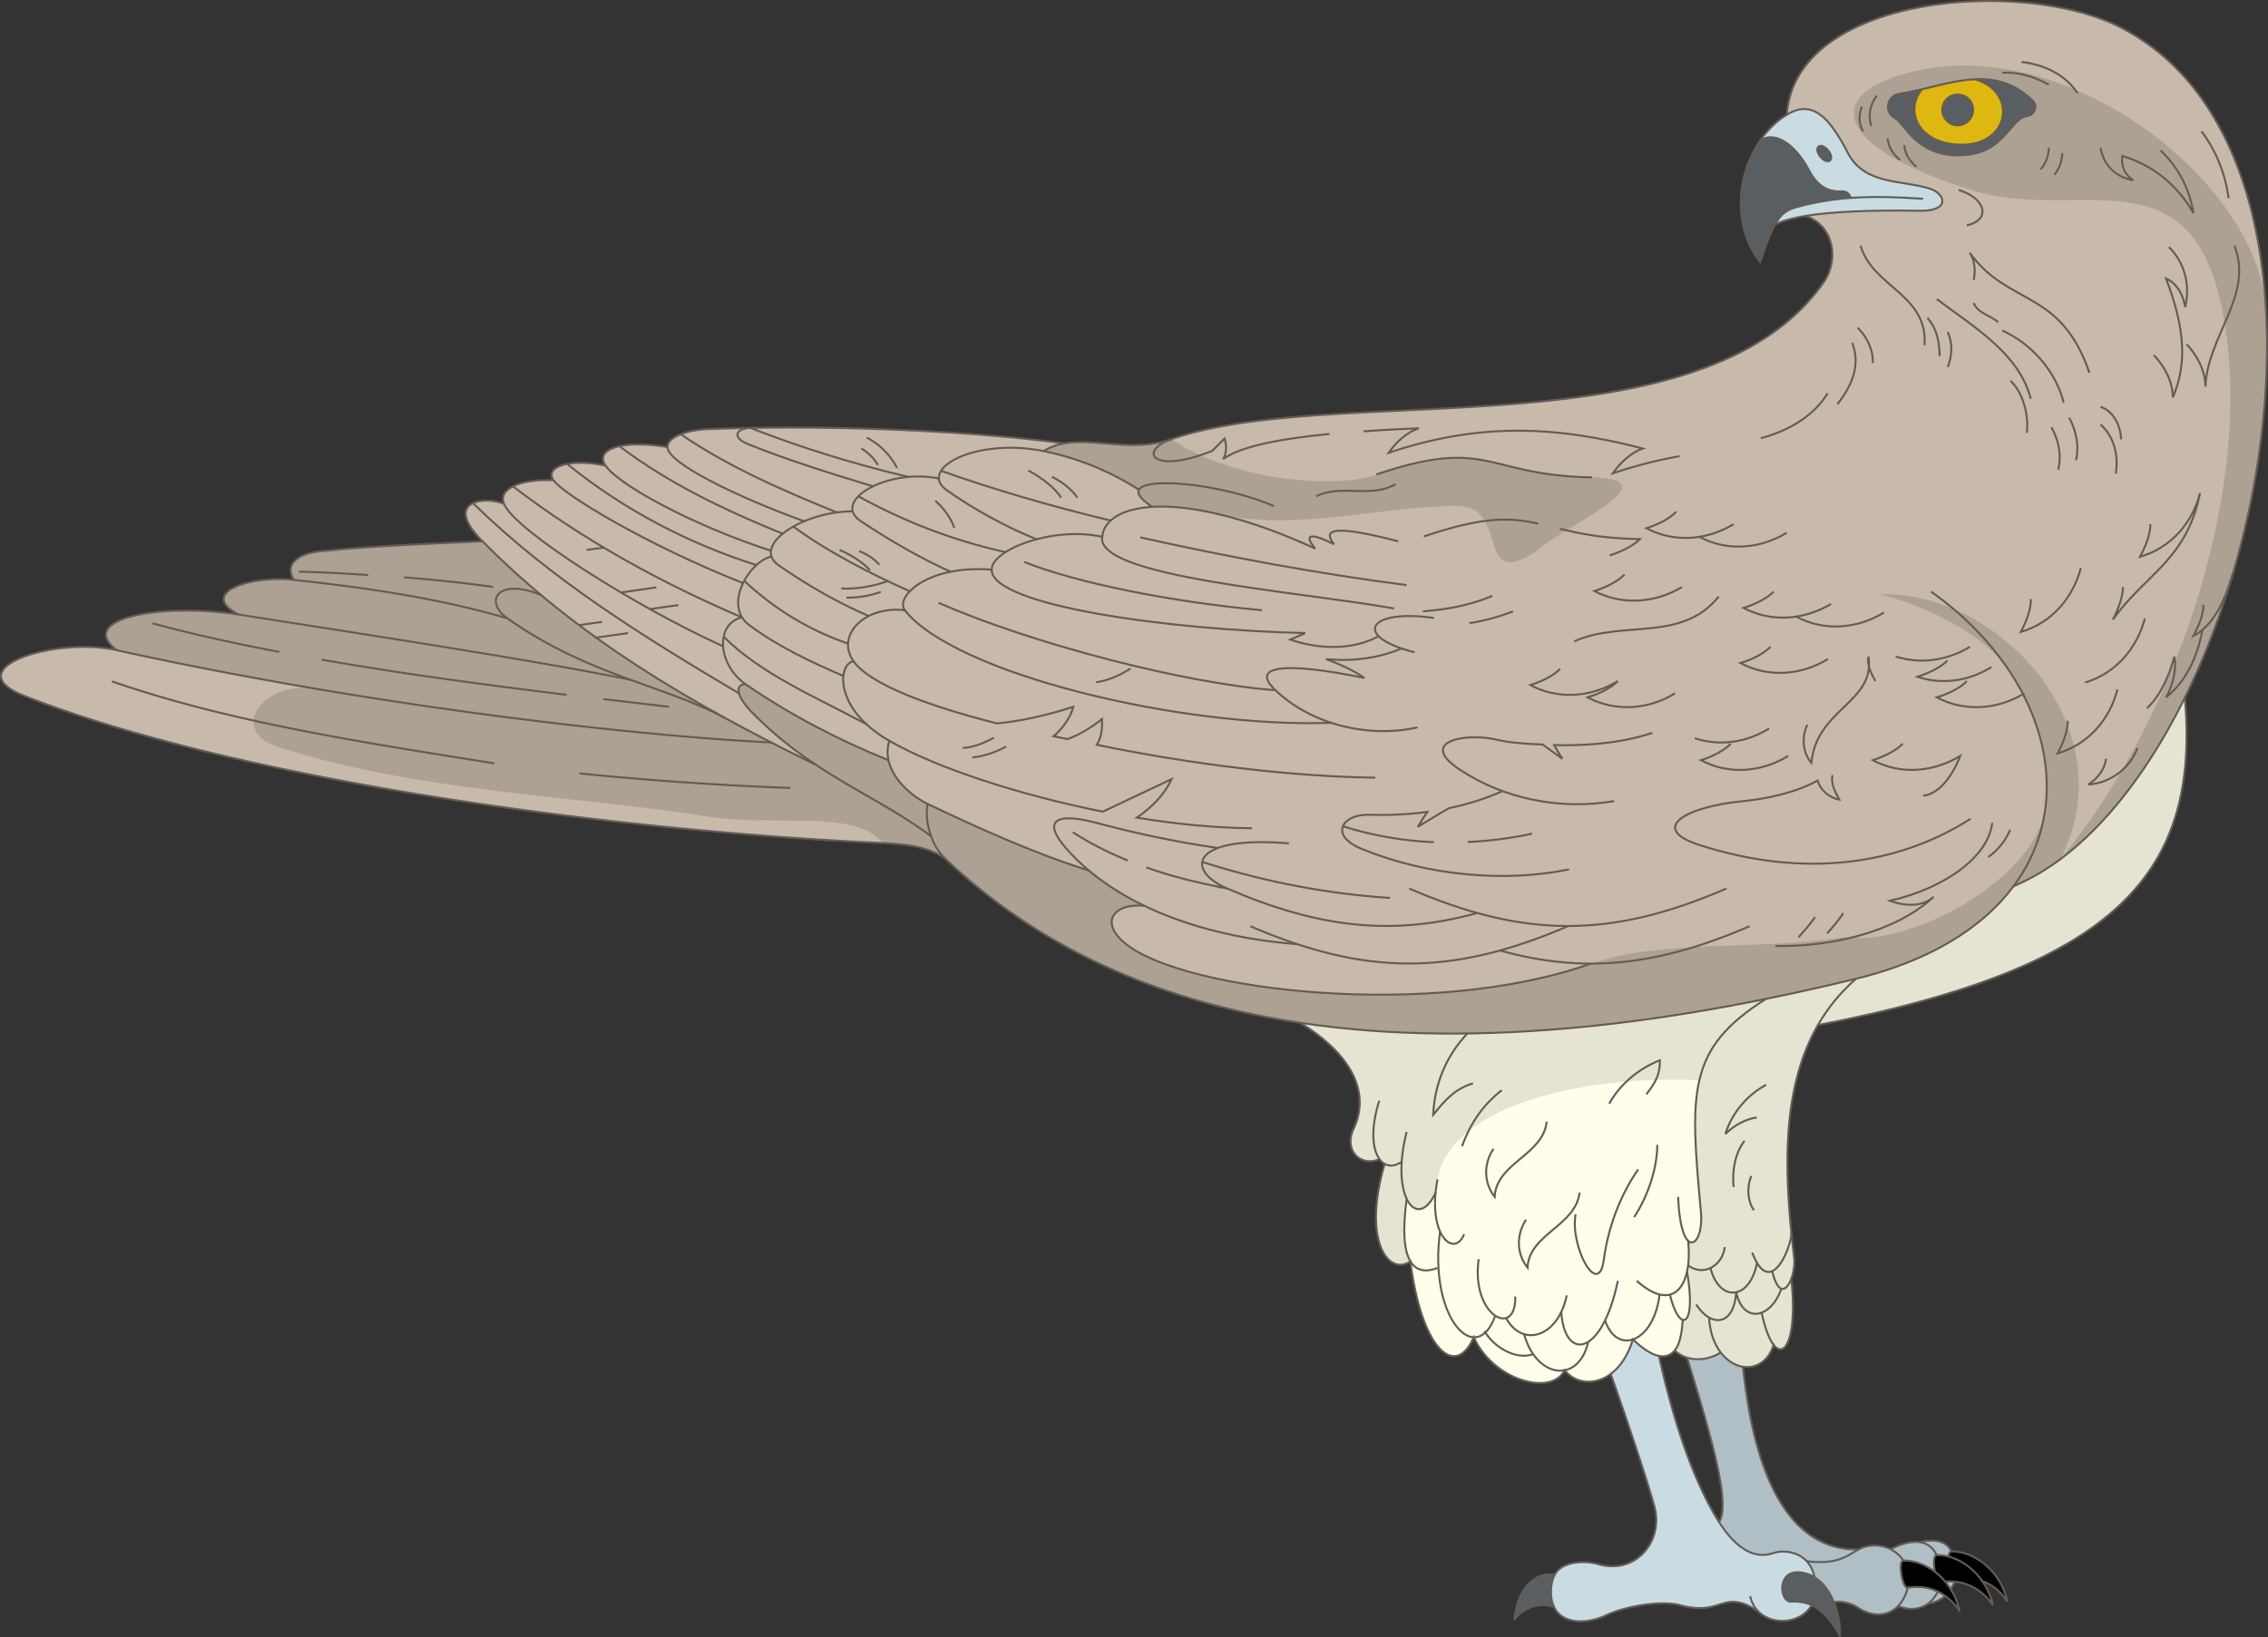 <svg xmlns="http://www.w3.org/2000/svg" width="396.768" height="286.464"><rect width="100%" height="100%" fill="#333333" stroke="none"/><path fill="#c7baab" fill-rule="evenodd" d="M271.881 281.234c-2.55-.949-5.449.102-6.949 2.25.45-5.199 3.399-8.5 7.047-7.898 1.352-2.5 5.453-2.5 7.652-1.852 6.7 1.903 11.5-4.25 9.75-10.25-1.55-5.597-5.75-17.847-7.601-23.047-2.75 2.047-6.149 1.75-8.05-.652-2.4 4.7-12.65 1.652-15.9-5.8-3.1 7.3-9.1 2.452-11.1-13.25-3.7 2.6-8.5-3.4-4.5-17.048a2.952 2.952 0 0 1-.9-.851c-3.199 1.45-6.3-1.45-4.55-5.25 3.8-8.102-3.05-14.8-9.348-18.602-23-3.5-44.601-12.097-62.101-28.75-2.899-2-6.25-2.449-10.852-2.699-50.7-2.348-114.148-11.55-150.2-25.75-12.097-4.8 5.352-10.398 16.153-8-7.152-5.45 7.348-8.348 21.297-6.25-7.2-3.8 2.102-6.898 9.75-6.05-1.598-2.098-.297-4.798 5.602-5.098 6.648-.75 19.101-1.301 27.351-1.653-7.101-7.097.399-8 3.75-6.547-1.101-2.703 3-4.402 8.649-4.152-1.649-2.348 2.949-3.898 9.101-2.55-1.953-2.848 2.797-4.598 10.848-3.25 0-1.75 3.25-3 7.3-3.15 21.102-.8 45.852.302 62.051 2.5 5.45-.948 12.051 1.602 18.848-.75 29-10.05 92.8 2.75 114-27.35 3-4.25 1.602-10.2-3.148-11.7-2.25.402-4 .852-5.301 1.5-.75 1.402-1.55 3.45-2.598 6.55-6.101-7.6-3.601-20.6 4.649-25.75 1.5-21.05 41.199-24 58.199-15.398 33.652 17.047 31 77.797 11.45 117.399 2.651 30.851-12 47.2-64.2 57.3-6.848 11.95-5.7 27.598-4.149 40.801.098 1.098-.101 2.5-.5 3.598 1.051 9.95-1.05 14.2-3.101 11.55-.899 2.95-3.098 4.15-5.348 3.852 2.7 26.149 12 32.149 20.2 31.95 1.898-1 4.05-.801 5.648-.051 1.902-1 3.652-1.399 5.101-1.2 2.399-.652 4.649-.25 5.5 1.598 4-.047 8.649 3.403 9.801 8.801-1.152-1.8-2.703-3-4.402-3.598.851 1.2 1.55 2.649 1.851 4.2-1.699-2.5-4.101-3.852-6.652-4.102l-.7 1.352c.7 1.097 1.25 2.347 1.5 3.75a8.912 8.912 0 0 0-2.5-2.602c-.8.7-1.898 1.2-3 1.352-1.398 1-3.25 1.25-5.198.398-1.7 1.75-4.45 2.102-7.2.2-1.152-.75-2.949-1.098-4.05-.848.8 2 1.148 4.199 1.05 6-1.05-2.153-2.652-4.352-4.949-5.5-1.8 3.25-6.851 3.648-9.351 1.097-6.25-4.148-6.2 1-13.7-1.097-3.25-.852-9.449.148-12.949 1.8-3.25 1.547-7.601 1.598-9.05-1.453zm28.848-14.898c-4.45-7.05-8-17.649-10.5-29.05 1.102.198 2.05-.099 2.75-.95.602.55 1.352 1 2.152 1.25 4.801 15.5 7.551 25.851 5.598 28.75"/><path fill="#fffeeb" fill-rule="evenodd" d="M281.78 240.437c-2.8 2.047-6.149 1.75-8.05-.652-2.4 4.7-12.65 1.652-15.9-5.75-3.1 7.3-9.1 2.402-11.1-13.25-3.7 2.55-8.5-3.45-4.5-17.098-.349-.203-.65-.5-.95-.851-3.149 1.45-6.25-1.45-4.5-5.25 3.75-8.102-3.05-14.8-9.348-18.649 32.2 4.899 67.047-.3 97.25-7.652 13.2-3.3 22.2-9.098 27.547-16.2 11.703-4.85 22.152-17.25 30-33.05 2.602 30.852-12.047 47.25-64.25 57.3-6.848 12-5.648 27.65-4.148 40.852.148 1.098-.051 2.5-.45 3.598 1.051 10-1.05 14.2-3.101 11.602-.899 2.898-3.149 4.148-5.348 3.8-1.453-.203-2.8-1.05-3.953-2.5-1.95 1.2-4.047 1.45-5.898.899a5.768 5.768 0 0 1-2.149-1.25c-.703.898-1.601 1.148-2.703.95-1.297-.25-2.848-1.25-4.547-2.9-.902 2.9-2.3 4.848-3.902 6.051"/><path fill="#595e63" fill-rule="evenodd" d="M264.932 283.484c.45-5.199 3.399-8.5 7-7.898-.8 1.398-.851 4.148-.05 5.648-2.551-.949-5.5.102-6.95 2.25m48.449-3.199c-2 .152-2.55-5.05.95-5.148 5.398-.051 7.8 6.949 7.5 11.25-1.5-3.051-4.149-6.45-8.45-6.102m-5.449-234.5c-4.55-5.598-4.351-14.348-.5-20.55 1.5-2.348 5.75-1.7 9.149 4.75 1.25 2.452 3.101 3.652 5.601 3.5.899-.048 1.348.452 1.547 1.152-3.2.199-6.25.699-9.398 1.55-2.95.797-3.95 2.25-6.399 9.598m10.5-18.398c-1.3-1.602.047-2.7 1.348-1.102 1.3 1.652-.05 2.75-1.348 1.102m24.048-.25c-7.298 0-9.349-5.551-10.95-6.45a2.305 2.305 0 0 1 .75-4.351c1.351-.149 2.652-.45 4-.75-3 3.3-1.25 9.101 5.851 9.648 9.45.75 11.051-9.047 3.399-11.398 3.45-.149 6.851.648 10.05 3.75.9.898.4 2.5-.898 2.648-3.351.453-3.851 6.903-12.203 6.903"/><path fill="#595e63" fill-rule="evenodd" d="M342.432 21.937c2.098 0 3.399-2.25 2.348-4.05-1.05-1.852-3.649-1.801-4.649 0-1.05 1.8.25 4.05 2.301 4.05"/><path fill="#c9dce3" fill-rule="evenodd" d="M271.881 281.285c-.8-1.55-.699-4.3.098-5.7 1.352-2.5 5.453-2.5 7.703-1.85 6.7 1.902 11.45-4.25 9.75-10.25-1.601-5.598-5.75-17.848-7.652-23.048 1.652-1.203 3.05-3.203 3.902-6.05 1.7 1.648 3.25 2.648 4.547 2.898 2.5 11.402 6.102 22 10.5 29.05 3.152 5 6.5 6.45 9.3 5.5 1.75-.6 4.352-.448 6 1.352.653.649 1.153 1.598 1.403 2.797-.902-.547-1.902-.847-3.101-.847-3.45.097-2.899 5.3-.95 5.148a7.44 7.44 0 0 1 3.551.602c-1.8 3.3-6.851 3.648-9.351 1.097-6.25-4.148-6.2 1.051-13.7-1.097-3.25-.852-9.449.148-12.949 1.8-3.25 1.547-7.601 1.598-9.05-1.402m44.749-251.301c-3.402-6.449-7.652-7.097-9.152-4.699 1.3-2.148 3-3.898 5.102-5.2 4.5-2.85 7.5.45 10.75 6.7 2.898 5.602 9.398 4.602 14.351 6.2 2.649.902 3.649 3.952-1.75 3.85-8.75-.1-15.453.15-20.101.9-2.25.402-4 .902-5.301 1.5 1.101-1.9 2.101-2.548 3.8-3.048 3.2-.851 6.25-1.351 9.45-1.55-.2-.7-.649-1.2-1.598-1.153-2.453.153-4.3-1.047-5.55-3.5zm1.848-2.597c-1.297-1.602.05-2.7 1.352-1.102 1.3 1.652-.051 2.75-1.352 1.102"/><path fill="#b0bfc6" fill-rule="evenodd" d="M300.78 266.336c1.902-2.95-.8-13.25-5.649-28.852 1.801.602 3.95.352 5.899-.847 1.101 1.449 2.5 2.25 3.95 2.5 2.702 26.148 12 32.199 20.151 32 1.899-1 4.098-.852 5.7-.051 1.898-1.05 3.648-1.399 5.05-1.2 2.399-.652 4.7-.25 5.5 1.551-.25.047-.402.399-.449.95-.703-.2-1.402-.301-2.101-.25-.551 0-.551 1.597-.301 2.949-1.7-1.352-3.7-2.05-5.55-2-1 0-.25 4.898.702 4.75 2.348-.45 4.649.05 6.649 1.45-.852.698-1.899 1.198-3 1.35-1.399 1-3.25 1.25-5.2.4-1.699 1.75-4.449 2.1-7.25.198-1.152-.75-2.902-1.097-4-.847-.75-1.852-1.902-3.45-3.449-4.403-.851-4.347-5-5-7.402-4.199-2.8.95-6.149-.45-9.25-5.45"/><path fill="#b0bfc6" fill-rule="evenodd" d="M340.33 276.785c.352.402.7.852 1 1.352l.65-1.352a8.934 8.934 0 0 0-1.65 0"/><path fill="#deb710" fill-rule="evenodd" d="M342.182 25.336c-7.101-.55-8.851-6.45-5.851-9.75 3.101-.7 6.199-1.649 9.25-1.75 7.699 2.351 6.05 12.25-3.399 11.5zm.348-3.352c2.05 0 3.351-2.297 2.3-4.097-1-1.801-3.648-1.75-4.648 0-1.05 1.8.25 4.097 2.348 4.097"/><path fill="#ada194" fill-rule="evenodd" d="M345.33 33.387c-26.35-8.051-26.35-17.903-8.8-21.25 26.75-5.102 58.652 20.347 59.851 42 1.301 22.5-4.25 47.949-14.152 67.949-7.797 15.8-18.25 28.2-30 33.05-5.297 7.098-14.348 12.95-27.547 16.2-30.203 7.351-65.05 12.55-97.25 7.7-23-3.5-44.601-12.099-62.101-28.75-2.899-2-6.25-2.5-10.852-2.7-4.848-6.149-18.648-2.75-31.047-4.75-22.152-3.55-50.652-4.25-74.851-12.149-8.852-2.851-2.399-11.652 6.3-10.152-11.55-2-23.199-4.2-34.449-6.7-7.152-5.448 7.348-8.398 21.297-6.25-7.2-3.8 2.102-6.898 9.75-6.05-1.598-2.098-.348-4.8 5.602-5.148 6.648-.75 19.101-1.301 27.351-1.602 16.2 16.402 36.297 28.402 58.098 39-3.55-2.398-7.2-5.25-10.8-8.898-3.2-3.25-3.048-5.102-1.298-5.102 7.848 5.352 16.45 9.852 25 13.25.7 3.402 3.848 6.25 6.848 7.652 9.05 4.348 18.5 8.649 28.152 11.7 2.797 2.3 6.047 4.398 9.7 6.148-5.5-.398-7.852 3.05-3.051 6.8 10.5 8.25 53.648 13.15 81.199 3.352 12.2-4.402 29.351-2.3 44.601-4.703 11.75 1.801 35.75-11.199 35.2-25.199.199-6.848-1.852-13.95-6-20.55-4.801-7.5-15.051-12.098-23.2-14.25 21.348-.548 43.25 24 31.5 46.5 21.551-26.25 34.7-68.298 28.098-97.548-5.95-26.402-25.398-14.101-43.148-19.55zm-2.8-6.2c-7.3 0-9.348-5.601-10.95-6.453-2.148-1.148-1.449-4.047.75-4.347 1.301-.2 2.602-.45 3.95-.801 3.101-.7 6.25-1.602 9.3-1.7 3.45-.199 6.852.598 10 3.7.95.898.4 2.5-.85 2.7-3.349.448-3.849 6.901-12.2 6.901"/><path fill="#ada194" fill-rule="evenodd" d="M182.58 78.937c1.102-.703 2.301-1.101 3.551-1.351 5.45-.95 12.051 1.648 18.848-.75 9.953 7.05 28.152 8.851 35.8 6.25 19.75-6.7 19.102.148 37.75.45 14.602.3-5.398 8.75-9.948 13.05-10.602 6.898-4.352-8.05-13.602-8.05-13.45-.052-27.848 4.651-42.648 1.3-4.25-.95-7.852-1.3-10.75-1.149-2-1.3-2.7-2.25-2.301-2.902-5-3.25-10.8-5.648-16.7-6.848"/><path fill="#e5e4d2" fill-rule="evenodd" d="M246.73 220.734c-3.7 2.602-8.5-3.398-4.5-17.097-.349-.153-.65-.45-.95-.801-3.149 1.45-6.25-1.5-4.5-5.25 3.75-8.149-3.05-14.852-9.348-18.649 32.2 4.899 67.047-.3 97.25-7.703 13.2-3.25 22.2-9.047 27.547-16.148 11.703-4.852 22.152-17.25 30-33.05 2.602 30.85-12.047 47.25-64.25 57.3-6.848 12-5.648 27.648-4.148 40.8.148 1.098-.051 2.551-.45 3.598 1.051 10-1.05 14.203-3.101 11.602-.899 2.95-3.149 4.148-5.348 3.851-1.453-.25-2.8-1.05-3.953-2.5-1.95 1.2-4.047 1.45-5.898.848-.801-.2-1.551-.648-2.149-1.2.797-1 1.297-2.8 1.399-5.398 1.101.399 1.851-2.3.75-8.402.351-1.5.398-3.398.199-5.45 1.25 1.25 2.601-1.198 2.25-4.8-.95-10.398-1.598-17.55-.25-23.25-22.05-.95-43.7 5.05-45.8 17.352-.15.8-.25 1.5-.298 2.199-1.703 3.7-3.851 3.75-5.101 1.3-.852 5.25-.399 9.051.648 10.848"/><path fill-rule="evenodd" d="M333.73 277.785c-.95.2-1.75-4.75-.75-4.75 1.85-.05 3.8.652 5.55 2-.3-1.348-.3-2.95.25-2.95.7-.05 1.402.052 2.101.25.051-.55.2-.898.5-.948 4-.051 8.649 3.449 9.801 8.847-1.203-1.797-2.703-3-4.453-3.597.902 1.199 1.55 2.648 1.902 4.25-2.101-3.102-5.152-4.45-8.351-4.153 1.2 1.403 2.05 3.153 2.5 5.153-2.2-3.403-5.649-4.7-9.05-4.102"/><path fill="none" stroke="#645c54" stroke-miterlimit="3.863" stroke-width=".35" d="M271.881 281.234c-2.55-.949-5.449.102-6.949 2.25.45-5.199 3.399-8.5 7.047-7.898 1.352-2.5 5.453-2.5 7.652-1.852 6.7 1.903 11.5-4.25 9.75-10.25-1.55-5.597-5.75-17.847-7.601-23.046-2.75 2.046-6.149 1.75-8.05-.653-2.4 4.7-12.65 1.652-15.9-5.8-3.1 7.3-9.1 2.452-11.1-13.25-3.7 2.6-8.5-3.4-4.5-17.048a2.952 2.952 0 0 1-.9-.851c-3.199 1.45-6.3-1.45-4.55-5.25 3.8-8.102-3.05-14.8-9.348-18.602-23-3.5-44.601-12.097-62.101-28.75-2.899-2-6.25-2.449-10.852-2.699-50.7-2.348-114.148-11.55-150.2-25.75-12.097-4.8 5.352-10.398 16.153-8-7.152-5.45 7.348-8.348 21.297-6.25-7.2-3.8 2.102-6.898 9.75-6.05-1.598-2.098-.297-4.798 5.602-5.098 6.648-.75 19.101-1.301 27.351-1.653-7.101-7.097.399-8 3.75-6.547-1.101-2.703 3-4.402 8.649-4.152-1.649-2.348 2.949-3.898 9.101-2.55-1.953-2.848 2.797-4.598 10.848-3.25 0-1.75 3.25-3 7.3-3.15 21.102-.8 45.852.302 62.051 2.5 5.45-.948 12.051 1.602 18.848-.75 29-10.05 92.8 2.75 114-27.35 3-4.25 1.602-10.2-3.148-11.7-2.25.402-4 .852-5.301 1.5-.75 1.402-1.55 3.45-2.598 6.55-6.101-7.6-3.601-20.6 4.649-25.75 1.5-21.05 41.199-24 58.199-15.398 33.652 17.047 31 77.797 11.45 117.399 2.651 30.851-12 47.2-64.2 57.3-6.848 11.95-5.7 27.598-4.149 40.801.098 1.098-.101 2.5-.5 3.598 1.051 9.95-1.05 14.2-3.101 11.55-.899 2.95-3.098 4.15-5.348 3.852 2.7 26.149 12 32.149 20.2 31.95 1.898-1 4.05-.801 5.648-.051 1.902-1 3.652-1.399 5.101-1.2 2.399-.652 4.649-.25 5.5 1.598 4-.047 8.649 3.403 9.801 8.801-1.152-1.8-2.703-3-4.402-3.598.851 1.2 1.55 2.649 1.851 4.2-1.699-2.5-4.101-3.852-6.652-4.102l-.7 1.352c.7 1.097 1.25 2.347 1.5 3.75a8.912 8.912 0 0 0-2.5-2.602c-.8.7-1.898 1.2-3 1.352-1.398 1-3.25 1.25-5.198.398-1.7 1.75-4.45 2.102-7.2.2-1.152-.75-2.949-1.098-4.05-.848.8 2 1.148 4.199 1.05 6-1.05-2.153-2.652-4.352-4.949-5.5-1.8 3.25-6.851 3.648-9.351 1.097-6.25-4.148-6.2 1-13.7-1.097-3.25-.852-9.449.148-12.949 1.8-3.25 1.547-7.601 1.598-9.05-1.453zm28.848-14.898c-4.45-7.05-8-17.648-10.5-29.05 1.102.198 2.05-.098 2.75-.95.602.55 1.352 1 2.152 1.25 4.801 15.5 7.551 25.852 5.598 28.75zm0 0"/><path fill="none" stroke="#645c54" stroke-miterlimit="3.863" stroke-width=".35" d="M271.881 281.234c-.8-1.5-.699-4.25.098-5.648m28.751-9.25c3.151 5 6.452 6.45 9.3 5.5 2.402-.852 6.55-.148 7.402 4.148"/><path fill="none" stroke="#645c54" stroke-miterlimit="3.863" stroke-width=".35" d="M320.83 280.387c-1.148-2.852-3.3-5.25-6.5-5.25-3.5.097-2.949 5.3-.949 5.148a7.441 7.441 0 0 1 3.551.602m-9.352 1.097c-.699-.699-1.148-1.597-1.398-2.648m9.848-6.148c5.5.75 7.45-1.153 9.101-2.051m5.599-.051c.901.5 1.702 1.148 2.25 2-1 0-.2 4.898.75 4.75-.298 1.3-.9 2.398-1.65 3.2m5.2-.399c.7-.5 1.3-1.25 1.7-2.102"/><path fill="none" stroke="#645c54" stroke-miterlimit="3.863" stroke-width=".35" d="M340.28 279.285c-1.899-1.398-4.25-1.848-6.55-1.45m-.75-4.749c3-.05 6.35 1.852 8.3 5.05"/><path fill="none" stroke="#645c54" stroke-miterlimit="3.863" stroke-width=".35" d="M341.98 276.785a9.486 9.486 0 0 0-1.7 0m-1.75-1.648c-.3-1.352-.3-3 .25-3 2.851-.051 6 1.648 8 4.55"/><path fill="none" stroke="#645c54" stroke-miterlimit="3.863" stroke-width=".35" d="M340.881 272.438c.051-.551.2-.954.5-.954m-2.601.653c-.55-1.301-1.55-2.051-2.899-2.25m-25.601-34.551c-.75-.95-1.5-2.8-2.098-5.649m-3.25 9.501c-2.8-.454-5.652-3.352-5.953-8.653"/><path fill="none" stroke="#645c54" stroke-miterlimit="3.863" stroke-width=".35" d="M301.03 236.688c-1.95 1.199-4.098 1.449-5.899.898m-.75-6.648c-.152 2.648-.601 4.398-1.402 5.398m-2.749.949c-1.298-.25-2.849-1.25-4.548-2.898-.902 2.847-2.25 4.847-3.902 6.05m-3.95-5.55c-1.699 7.3-9.05 6.347-11.199-1.403"/><path fill="none" stroke="#645c54" stroke-miterlimit="3.863" stroke-width=".35" d="M268.28 236.938c-2.598 1.046-6.55-.653-8.598-4"/><path fill="none" stroke="#645c54" stroke-miterlimit="3.863" stroke-width=".35" d="M261.58 230.234c-3.25 9.25-11.75.5-9.648-14.75"/><path fill="none" stroke="#645c54" stroke-miterlimit="3.863" stroke-width=".35" d="M251.48 221.887c-4.15 1.597-6.9-1.051-5.4-12m-.898-6.551c-1.152.75-2.101.8-2.953.351m-.899-.851c-1.3-1.75-1.55-5.45-.05-10.2"/><path fill="none" stroke="#645c54" stroke-miterlimit="3.863" stroke-width=".35" d="M246.08 198.086c-2.949 11.5 1.95 17.5 5.102 10.55"/><path fill="none" stroke="#645c54" stroke-miterlimit="3.863" stroke-width=".35" d="M251.48 206.387c-1.9 9.8 2.952 13.847 4.651 9.597m2.551 4.352c-1.402 9.95 6.598 14 6.399 6.55"/><path fill="none" stroke="#645c54" stroke-miterlimit="3.863" stroke-width=".35" d="M263.48 230.637c2.8 5.25 9.1 3.449 10.6-3.95"/><path fill="none" stroke="#645c54" stroke-miterlimit="3.863" stroke-width=".35" d="M273.131 229.586c.598 8.75 7.149 7.8 9.899-5.45"/><path fill="none" stroke="#645c54" stroke-miterlimit="3.863" stroke-width=".35" d="M280.78 231.035c2.101 6.3 8.601 3.852 9.55-4.55m1.801.05c1.649 6.852 4.75 6 3-4m-38.401-41.699c-3.7 3.851-5.798 8.95-6 14.25 2.3-2.899 4-4.602 6.952-5.5m-1.902 11c1.45-4.05 3.75-7.352 6.95-9.8m-1.45 10.249c-1.55 2.25-1.95 5.652.2 8.402.3-5.953 8.5-7.3 9.1-13.152m-3.6 17.153c-1.548 2.296-1.9 5.648.25 8.398.25-5.899 8.452-7.3 9.1-13.149m-.699 3.797c-1 5.75 4.051 14.954 4.95 7.903.75-5.602 2.851-11.2 6-15.75m-.7 8.347c2.2-3.347 4-8.046 4.051-12.648m-8.402-7.199c1.75-3.25 5.05-6.102 8.851-7.602.051 2.8-1.05 4.2-2.351 5.95m7.3 29.953c2.7 2.046 6.051 0 6.4-3.204"/><path fill="none" stroke="#645c54" stroke-miterlimit="3.863" stroke-width=".35" d="M299.23 221.887c1.5 5.949 6.8 5.8 8.151-.852"/><path fill="none" stroke="#645c54" stroke-miterlimit="3.863" stroke-width=".35" d="M306.53 219.188c3.25 8.546 7.05-1.454 6.851-3.551m-6.551-3.852c-1.1-1.598-1.3-3.95-.449-6m-3.101 1.949c-.3-3 .3-6 1.902-8.097m-3.352-1.199c1.2-3.75 3.852-6.852 7.15-8.602m-7.15 8.602c1.65-1.551 3.301-2.5 5.5-2.903"/><path fill="none" stroke="#645c54" stroke-miterlimit="3.863" stroke-width=".35" d="M313.381 223.785c-.8 2.102-2.3 3.05-3.351-1.348"/><path fill="none" stroke="#645c54" stroke-miterlimit="3.863" stroke-width=".35" d="M311.631 225.535c-1.949 5.45-6.8 6-7.902.55-.348 5.95-4.348 6.302-7 2.2m-10.399-4.148c6.5 5.8 9.801.8 9-7.051"/><path fill="none" stroke="#645c54" stroke-miterlimit="3.863" stroke-width=".35" d="M293.58 209.438c.45 11.546 4.5 8.796 4 2.847-1.898-20.898-2.648-28.7 11.4-37.5m9.05 4.602c1.7-2.95 3.902-5.7 6.652-8.102 42.45-10.398 41.649-47.5 13.149-67.75"/><path fill="none" stroke="#645c54" stroke-miterlimit="3.863" stroke-width=".35" d="M382.23 122.086c-7.798 15.75-18.25 28.148-30 33m-27.548 16.199c-30.203 7.352-65.05 12.55-97.25 7.7m-62.102-28.751c-2.398-2.25-3.648-6.547-3.05-9.547-3.95-1.953-8.2-6.351-6.7-11.05-9.898-5.653-8.949-13.602-6.25-13.903-3.199-4.5 1.9-9.797 8.95-8.949-1.75-2.3 3.902-8 15.2-7.098 0-3.453 10.55-7.652 19.35-5.75.352-4.203 7-6.953 19.5-4.152"/><path fill="none" stroke="#645c54" stroke-miterlimit="3.863" stroke-width=".35" d="M186.131 77.586c-1.25.25-2.449.648-3.55 1.351-11.95-2.402-22.149 3.149-16.95 6.848 4.801 3.402 10.7 6.602 15.848 8.652"/><path fill="none" stroke="#645c54" stroke-miterlimit="3.863" stroke-width=".35" d="M164.23 83.734c-9-1.847-19 3.953-13.599 7.5 5.2 3.453 10.5 6.5 15.75 8.852"/><path fill="none" stroke="#645c54" stroke-miterlimit="3.863" stroke-width=".35" d="M149.131 89.484c-8.75 0-17.8 6-12.902 9.453 4.852 3.348 10.05 6.399 15.703 8.848"/><path fill="none" stroke="#645c54" stroke-miterlimit="3.863" stroke-width=".35" d="M134.98 97.387c-4 .898-8.548 8.648-3.849 12.05 5 3.7 10.598 6.348 16.399 8.848"/><path fill="none" stroke="#645c54" stroke-miterlimit="3.863" stroke-width=".35" d="M129.78 108.035c-4.598 1.102-4.399 8.102.652 11.7 7.848 5.402 16.45 9.85 25 13.3"/><path fill="none" stroke="#645c54" stroke-miterlimit="3.863" stroke-width=".35" d="M130.432 119.734c-1.75 0-1.902 1.852 1.297 5.102 10.703 10.851 21.402 14.2 31.152 21.5m-24.601-8.449a578.179 578.179 0 0 1-36.95-2.551m-14.85-1.75c-22.798-3.649-45.95-7.102-66.9-14.352m115.4 10.703c-27.7-1.402-73.75-7.152-114.548-16.152m96.598 9.902c-3.8-.453-7.649-.902-11.5-1.351m-6.399-.75c-14.3-1.75-28.949-3.7-42.851-6.149m-7.399-1.351c-7.699-1.45-15.152-3.102-22.199-5m15.048-1.551c24.452 3.852 52.651 8.152 68.651 11.45M88.73 108.187c-12.15-3.5-23.95-5.25-37.25-6.703m34.702 1.203a271.234 271.234 0 0 0-15.5-1.652m-6.25-.398c-4.05-.301-8.101-.5-12.152-.602"/><path fill="none" stroke="#645c54" stroke-miterlimit="3.863" stroke-width=".35" d="M84.432 94.734c16.2 16.453 36.297 28.403 58.098 39"/><path fill="none" stroke="#645c54" stroke-miterlimit="3.863" stroke-width=".35" d="M126.881 125.687c-10.25-5.652-24-7.453-38.152-17.5-4-2.8-1.898-7.152 5.75-4.152m9.751 7.551 5.651-.8m-8.601-1.399 4.05-.551m-22.6-20.801c13.6 13.3 29.5 23.2 46.55 33.3M88.182 88.187c1.848 4.598 23.047 18 38.297 24.899m-12.749-6.5 4.952-.7m-10.051-2.199 6.2-.902m14.949 5.25c-14.2-6.098-27.75-13.5-40-22.898m15.8 10.699-2.949.398m27.349 5.801c-17.15-6.8-31.548-15.598-33.15-18m35.5 14.852c-11.85-3.75-23.35-9.75-33.1-17.7m6.702.297c2.45 3.551 15.899 10.703 29 14.903m1.949-3c-10.152-4.153-19.851-8.75-28.5-15.301m32.349 13.148c-11.798-4.25-24.099-10.297-23.95-13m29.652 11.453c-10.351-4.203-19.3-8.203-27.351-13.703m12.199-1.097c-2.5.05-3.3 1.648-.5 2.8 7.2 2.899 14.652 5.2 22.05 7.45m6-1.7c-9.898-2.351-18.949-5.203-27.55-8.55m22.3 6.5c-.6-1.102-1.699-2.2-2.898-2.903m6.25 3.403c-.953-1.903-2.8-4.051-5.3-5.301m-25.052 34.801c6.45 6.55 16.45 10.75 25.102 15.398m-21.5-25.148c5.25 4.898 11.25 8.597 18.2 11m-.302-8.051c1.801.05 4.051-.3 6-1m-6.898-.602c2.5.153 5.547-.347 8.098-1.297"/><path fill="none" stroke="#645c54" stroke-miterlimit="3.863" stroke-width=".35" d="M159.182 103.484c-7.152-3.199-14.5-7-20.402-11.347"/><path fill="none" stroke="#645c54" stroke-miterlimit="3.863" stroke-width=".35" d="M152.182 99.785c-1.05-1.2-3-2.55-5.3-3.55m6.948 2.601c-.75-.899-2.05-1.852-3.55-2.399m25.7.2c-9.65-2.153-17.798-5.403-25.849-9.801m16.801 5.551c-.453-1.5-1.703-3.352-3.3-4.75m30.648 3.449c-10.3-2.45-20.649-5.5-29.649-8.7m21 4.7c-1-1.602-3.199-3.399-5.75-4.75m8.599 4.75c-.9-1.352-2.548-2.7-4.45-3.649m-1.45-4.5c5.9 1.2 11.7 3.547 16.7 6.797"/><path fill="none" stroke="#645c54" stroke-miterlimit="3.863" stroke-width=".35" d="M201.58 88.687c-9.3-6 10.301-4.953 21.301-.101m-17.901-11.75c-5.849 2-3.599 6.351 7.1 2.05l2.15-2.152c.401 1.301.35 2.602-.25 3.602 3.1-2.3 10.452-3.602 18.6-4.399m-70.3 64.75c9.05 4.297 18.5 8.598 28.2 11.649m-34.9-22.699c8.15 4.699 22.551 9.449 37.352 12.398l12.047-5.7c-1.25 2.602-3.25 4.802-6.098 6.75 6.95 1.15 13.899 1.802 20.149 1.852"/><path fill="none" stroke="#645c54" stroke-miterlimit="3.863" stroke-width=".35" d="M170.08 132.535c1.65-.098 3.95-.8 5.95-1.898m-7.598.25c1.547-.051 3.598-.75 5.45-1.801m-24.552-13.352c2.801 3.903 12.45 7.653 25.051 10.852 3.801-.3 8.801-1.399 13.399-2.899-.45 1.7-1.7 3.649-3.45 5.149.801.148 1.551.351 2.4.5 1.8-.602 4.05-1.899 6.05-3.5.05 1.45 0 3.101-.899 4.5 16.75 3.45 33.95 5.55 48.7 5.75m-82.301-29.301c8.8 11.152 48.45 20.652 74.55 19.7"/><path fill="none" stroke="#645c54" stroke-miterlimit="3.863" stroke-width=".35" d="M191.78 119.387c1.902-.25 4.101-1.153 6-2.403m-33.598-11.5c16.547 7.25 43.098 14.102 58.95 15.301M173.48 99.687c0 6.297 31 10.547 54.85 11.098l-2.6 1.152c5.3 1.797 11 1.797 15.452-.601"/><path fill="none" stroke="#645c54" stroke-miterlimit="3.863" stroke-width=".35" d="M179.182 98.336c8.899 3.601 25.598 7 41.598 8.45m-27.95-12.849c-1.199 7.047 34.45 9.547 51.051 12.547M199.48 94.035c14.952 3.352 31.35 6.402 46.6 8.352m-33.75-12.602c6.5 1.45 12.102 3.652 17.75 6.2-2.05-2.45-.898-2.848 3.301-.75-1.949-2.45-.601-3.598 11.25-.5m33.649 73.902c-27.55 9.8-70.7 4.898-81.2-3.352-4.8-3.75-2.449-7.2 3.051-6.8"/><path fill="none" stroke="#645c54" stroke-miterlimit="3.863" stroke-width=".35" d="M227.03 165.234c-17.55-1.347-32.2-7.297-40.45-16.699-4.199-4.75-2.199-6.5 5.2-4.55 6.902 1.85 14.2 3.402 21.25 4.402"/><path fill="none" stroke="#645c54" stroke-miterlimit="3.863" stroke-width=".35" d="M187.682 145.637c2.899 1.898 6.098 3.5 9.598 4.949m3.25 1.199c3.851 1.402 8 2.5 14.152 3.7m-1.602-.251c.102 0 .15.051.301.051m5.349 6.801c20.202 8.7 35.3 8.7 55.55 0"/><path fill="none" stroke="#645c54" stroke-miterlimit="3.863" stroke-width=".35" d="M262.432 166.336c14.7 4.101 27.547 2.7 43.649-4.25m-91.399-6.602c16.098 6.953 28.95 8.352 43.7 4.301m-43.7-4.301c-7.351-3.148-6.55-9.347 10.797-7.898"/><path fill="none" stroke="#645c54" stroke-miterlimit="3.863" stroke-width=".35" d="M246.53 155.484c20.2 8.75 35.3 8.75 55.5 0m-91.7-4.648c11.45 3.648 22.2 5.601 32.852 6.3m31.298-4.999c-11.298 2.347-24.9 1.097-36.298-3.602-5.8-2.398-3.351-6.148 1.45-5.95 3.25.102 6.699-.05 10.05-.5-.453.65-1.05 1.65-1.652 2.602 1.351-.8 3.351-2.05 5.402-3.25 3.348-.703 6.547-1.703 9.399-3"/><path fill="none" stroke="#645c54" stroke-miterlimit="3.863" stroke-width=".35" d="M234.932 144.586c5.149 1.648 10.5 2.55 15.899 2.8m5.949-.05c3.75-.149 7.55-.649 11.25-1.45m14.351-5.699c-9.25 1.598-19.152-.3-27-5.5-7.449-4.953.899-6.453 6.2-5.3 2.199.55 5.101.8 8.3.898.848.602 2.098 1.55 3.45 2.5-.5-.75-1.051-1.648-1.45-2.398 8.348.199 13.848-1 17.2-2.153m-41.101-.949c-8.548 1.95-18.599-.5-24.849-6.5-4.5-4.25 1.399-5.05 15.551-2.148-1.351-1-3.851-2.25-6.703-3.301 5 .5 9.55-.3 13.203-1.852"/><path fill="none" stroke="#645c54" stroke-miterlimit="3.863" stroke-width=".35" d="M247.48 114.137c-11-2.75-8.2-7.653 3.35-6m6.301.898a36.274 36.274 0 0 0 7.551-2.05m-15.75-.001c4.95-.398 8.45-1.199 12.149-2.699M249.08 93.887c10.45-3.551 15.15-3.352 20-2.25m3.852.898c3.45.852 7.547 1.7 13.95 1.8-1 1.052-3 2.15-5.301 2.852M230.28 86.836c4.45-2.149 9.45.398 13.851-2.102m-3.351-1.699c19.75-6.7 19.101.2 37.75.5"/><path fill="none" stroke="#645c54" stroke-miterlimit="3.863" stroke-width=".35" d="M238.53 75.484c3.3-.25 6.601-.398 9.7-.547-1.849.598-3.798 2.149-5.298 4.297 15.649-5.25 28.95-4.797 44.45-.75-1.801.602-3.75 2.25-5.25 4.352 4-1.352 7.898-2.352 11.699-3m16.749 85.699c9.602.2 20.95-2.348 27.7-8.598-2.3 2.098-5.75 1.399-7.649.7 9.551-2.2 17.2-7.653 17.899-13.653m-.7 6c1.7-1.199 3-2.847 3.852-4.797"/><path fill="none" stroke="#645c54" stroke-miterlimit="3.863" stroke-width=".35" d="M314.631 164.035c1-1.148 1.95-2.2 2.899-3.55m2.101 2.851c1.051-1.149 1.95-2.2 2.848-3.55m22.251-16.501c-12.65 8.102-29.15 10.5-47.548 4.55-8.953-2.948-2-6.75 7.899-7.648 4.398-.453 9.351-1.601 12.898-3.601.5 1.75 2.05 3 3.8 3.351-.648-1.25-1.55-2.703-1.198-4.3m15.851 3.597c2.7-.199 5.098-3.347 6.5-6.949-4.703 2.852-10.402 3.352-15.3.75 2.3-.75 4.25-1.848 5.25-2.898m-20.052 2.148c-4.648 2.852-10.35 3.352-15.25.75 2.301-.75 4.25-1.848 5.2-2.898"/><path fill="none" stroke="#645c54" stroke-miterlimit="3.863" stroke-width=".35" d="M309.48 127.484c-3.95 2.453-8.599 3.153-13 1.703m-23.548-12.152c-.953 1.05-2.902 2.102-5.203 2.852 4.902 2.597 10.602 2.148 15.3-.7-1 1.047-3 2.149-5.3 2.848 4.953 2.602 10.652 2.152 15.3-.7m-17.648-9.101c8.551-3.797 18.801.25 25.301-7.847m-16.5-3.852c-.953 1.05-2.953 2.152-5.25 2.902 4.899 2.547 10.649 2.098 15.297-.703m-.999-13.199c-.95 1.102-2.9 2.152-5.2 2.902 4.902 2.598 10.601 2.098 15.25-.703"/><path fill="none" stroke="#645c54" stroke-miterlimit="3.863" stroke-width=".35" d="M297.28 93.937c4.95 2.649 10.652 2.098 15.3-.703m-2.3 10.301c-1 1.05-2.95 2.102-5.25 2.852 4.902 2.597 10.601 2.097 15.3-.7"/><path fill="none" stroke="#645c54" stroke-miterlimit="3.863" stroke-width=".35" d="M314.28 107.937c4.95 2.598 10.7 2.098 15.3-.75m-19.85 6c-1 1.047-2.95 2.149-5.25 2.848 4.901 2.602 10.6 2.152 15.3-.7m8.3 3.852c-.648-1.3-1.55-2.703-1.199-4.3 1.2 8.097-9.05 9.05-10 18.597-1.652-1.898-1.652-4.75-.699-6.648m37.949-5.5c-4.652 2.851-10.402 3.3-15.3.7 2.3-.7 4.3-1.802 5.25-2.849m4.3-2.453c-3.902 2.453-8.652 3.153-12.949 1.703 2.297-.75 4.297-1.8 5.25-2.851m3.949-2.399c-3.949 2.399-8.652 3.098-13 1.7m-23.601-38.2c5.351-1.402 9.45-4.203 11.7-7.851m1.702 1.898c2.45-3.097 4.149-6.75 2.598-10.75m3.601 3.551c.098-2.348-1.05-4.598-2.652-6.2m48.953 73.552c-1.351 3.597-4.703 6.148-8.601 6.398 1.75-1.098 2.898-2.8 3.101-4.5m22.098-32.148c-1.098 3.699-3 8.699-6.8 10.648.952-1.848 1.702-3.648 1.75-5.45"/><path fill="none" stroke="#645c54" stroke-miterlimit="3.863" stroke-width=".35" d="M385.28 110.234c-.8 4.602-2.848 9.051-6.348 11.801 1.149-2 1.899-4.898 1.45-7.148-.801 3.3-2.602 7.097-4.801 9.05m-13.851 2.2c.05 1.398-.599 3.55-1.75 5.699 5.35-1.602 9.1-5.899 10.452-11.2m-5.652-1.199c5.351-1.601 9.05-5.953 10.45-11.203m-19.95-3.398c.05 1.45-.598 3.601-1.75 5.75 5.351-1.55 9.101-5.899 10.5-11.2m12.152-7.652c.047 1.453-.652 3.551-1.8 5.703 5.347-1.55 9.148-5.851 10.5-11.152-2.403 11.852-9.602 14.152-15.25 22.152 1.097-2.152 1.8-4.3 1.75-5.703m-8.2-22.199c.649-2.848-.152-5.5-1.203-7.45m-1.899 9.102c.65-2.851-.1-5.5-1.199-7.402m-4.301.949c.352-3.25-.699-7.047-2.85-9.097m3.55 3.148c-2.098-8-10-12.55-16.45-17.45m1.9 11.899c.8-1.949.901-4.199 0-6.148m-1.4 4.25c-.05-2.25-.398-4.8-2.148-6.7m-.5 4.801c.649-8.902-9.05-10.152-11.203-17.453m44.652 39.903c.551-3.301-.351-6.551-2.652-8.602m3.601 2.602c-.148-2.653-1.449-4.95-3.6-5.7m-6.45-.703c-1.348-5.449-5.55-10.297-10.75-12.648m-.7-1.449c-1.35-1.2-3.5-1.5-4.3-3.352m0-4.051c.351-1.597.2-3.5-.7-4.75 6.9 9.5 15.852 6.203 20.95 21m11.25-3.097c1.902 1.949 3.3 4.597 3.351 7.398 2.25-5.398 2.45-11.2-1.199-20.8 1.95.85 3.047 3 3.348 5 1-4.048-.3-8.048-2.848-10.5m3.098 16.999c1.851 1.953 3.25 4.602 3.3 7.403.352-8.95 8.5-16 5.051-24.653m-1-8.297c-.601-4.351-2.199-8.351-4.75-11.703m-7.151 3.352c3.05 2.851 5.05 6.648 5.75 10.95-2.849-5-7.25-8.45-12.45-10-.2 2.1.5 3.25 1.902 4.25-3.05-.5-5.25-2.7-5.703-5.7m-54.899-5.75c4.5-2.8 7.5.5 10.7 6.7 2.95 5.651 9.45 4.651 14.402 6.25 2.598.85 3.598 3.901-1.75 3.85-8.75-.152-15.453.15-20.101.9"/><path fill="none" stroke="#645c54" stroke-miterlimit="3.863" stroke-width=".35" d="M310.53 39.285c1.05-1.898 2.101-2.598 3.8-3.05 7-1.9 13.301-2.048 22.102-1.45"/><path fill="none" stroke="#645c54" stroke-miterlimit="3.863" stroke-width=".35" d="M323.78 34.637c-.2-.653-.7-1.2-1.598-1.153-2.453.153-4.3-1.047-5.601-3.5-3.352-6.398-7.649-7.097-9.102-4.699m11.001 2.152c-1.349-1.652 0-2.75 1.35-1.101 1.301 1.601-.05 2.7-1.35 1.101m11.75-3.25c.1 1.598 1.05 2.899 2.151 3.797m.75-2.597c.098 1.597 1.051 2.898 2.149 3.8m7.351 4.047c4.848 1.5 5.7 5.25 1.45 6.203m15.3-8.851c.848-.95 1.348-2.352 1.399-3.8m-3.8 2.851c.901-.95 1.401-2.352 1.452-3.801m5-9.551c-1.703-2.598-4.851-4.848-9.8-5.45m4.8 4.001c-2.402-1.399-5.453-2.3-8.152-2.102m-21.95 4c-1.25 1.703-1.55 3.602-.949 5.301m-1.651-3.348c-.65 1.547-.5 3.047.202 4.297m9-3.347c-1.953-.7-2.203-2.653-.55-3.602"/><path fill="none" stroke="#645c54" stroke-miterlimit="3.863" stroke-width=".35" d="M336.28 15.586c-2.95 3.3-1.2 9.148 5.902 9.7 9.399.75 11.047-9.099 3.399-11.4"/><path fill="none" stroke="#645c54" stroke-miterlimit="3.863" stroke-width=".35" d="M355.58 17.586c.95.898.4 2.5-.85 2.7-3.349.448-3.849 6.901-12.2 6.901-7.3 0-9.348-5.601-10.95-6.453-2.148-1.148-1.449-4.047.75-4.347 7.801-1.102 16.102-5.75 23.25 1.199"/><path fill="none" stroke="#645c54" stroke-miterlimit="3.863" stroke-width=".35" d="M342.48 21.937c2.05 0 3.35-2.25 2.35-4.05-1.05-1.801-3.648-1.75-4.699 0-1 1.8.301 4.05 2.348 4.05"/></svg>
